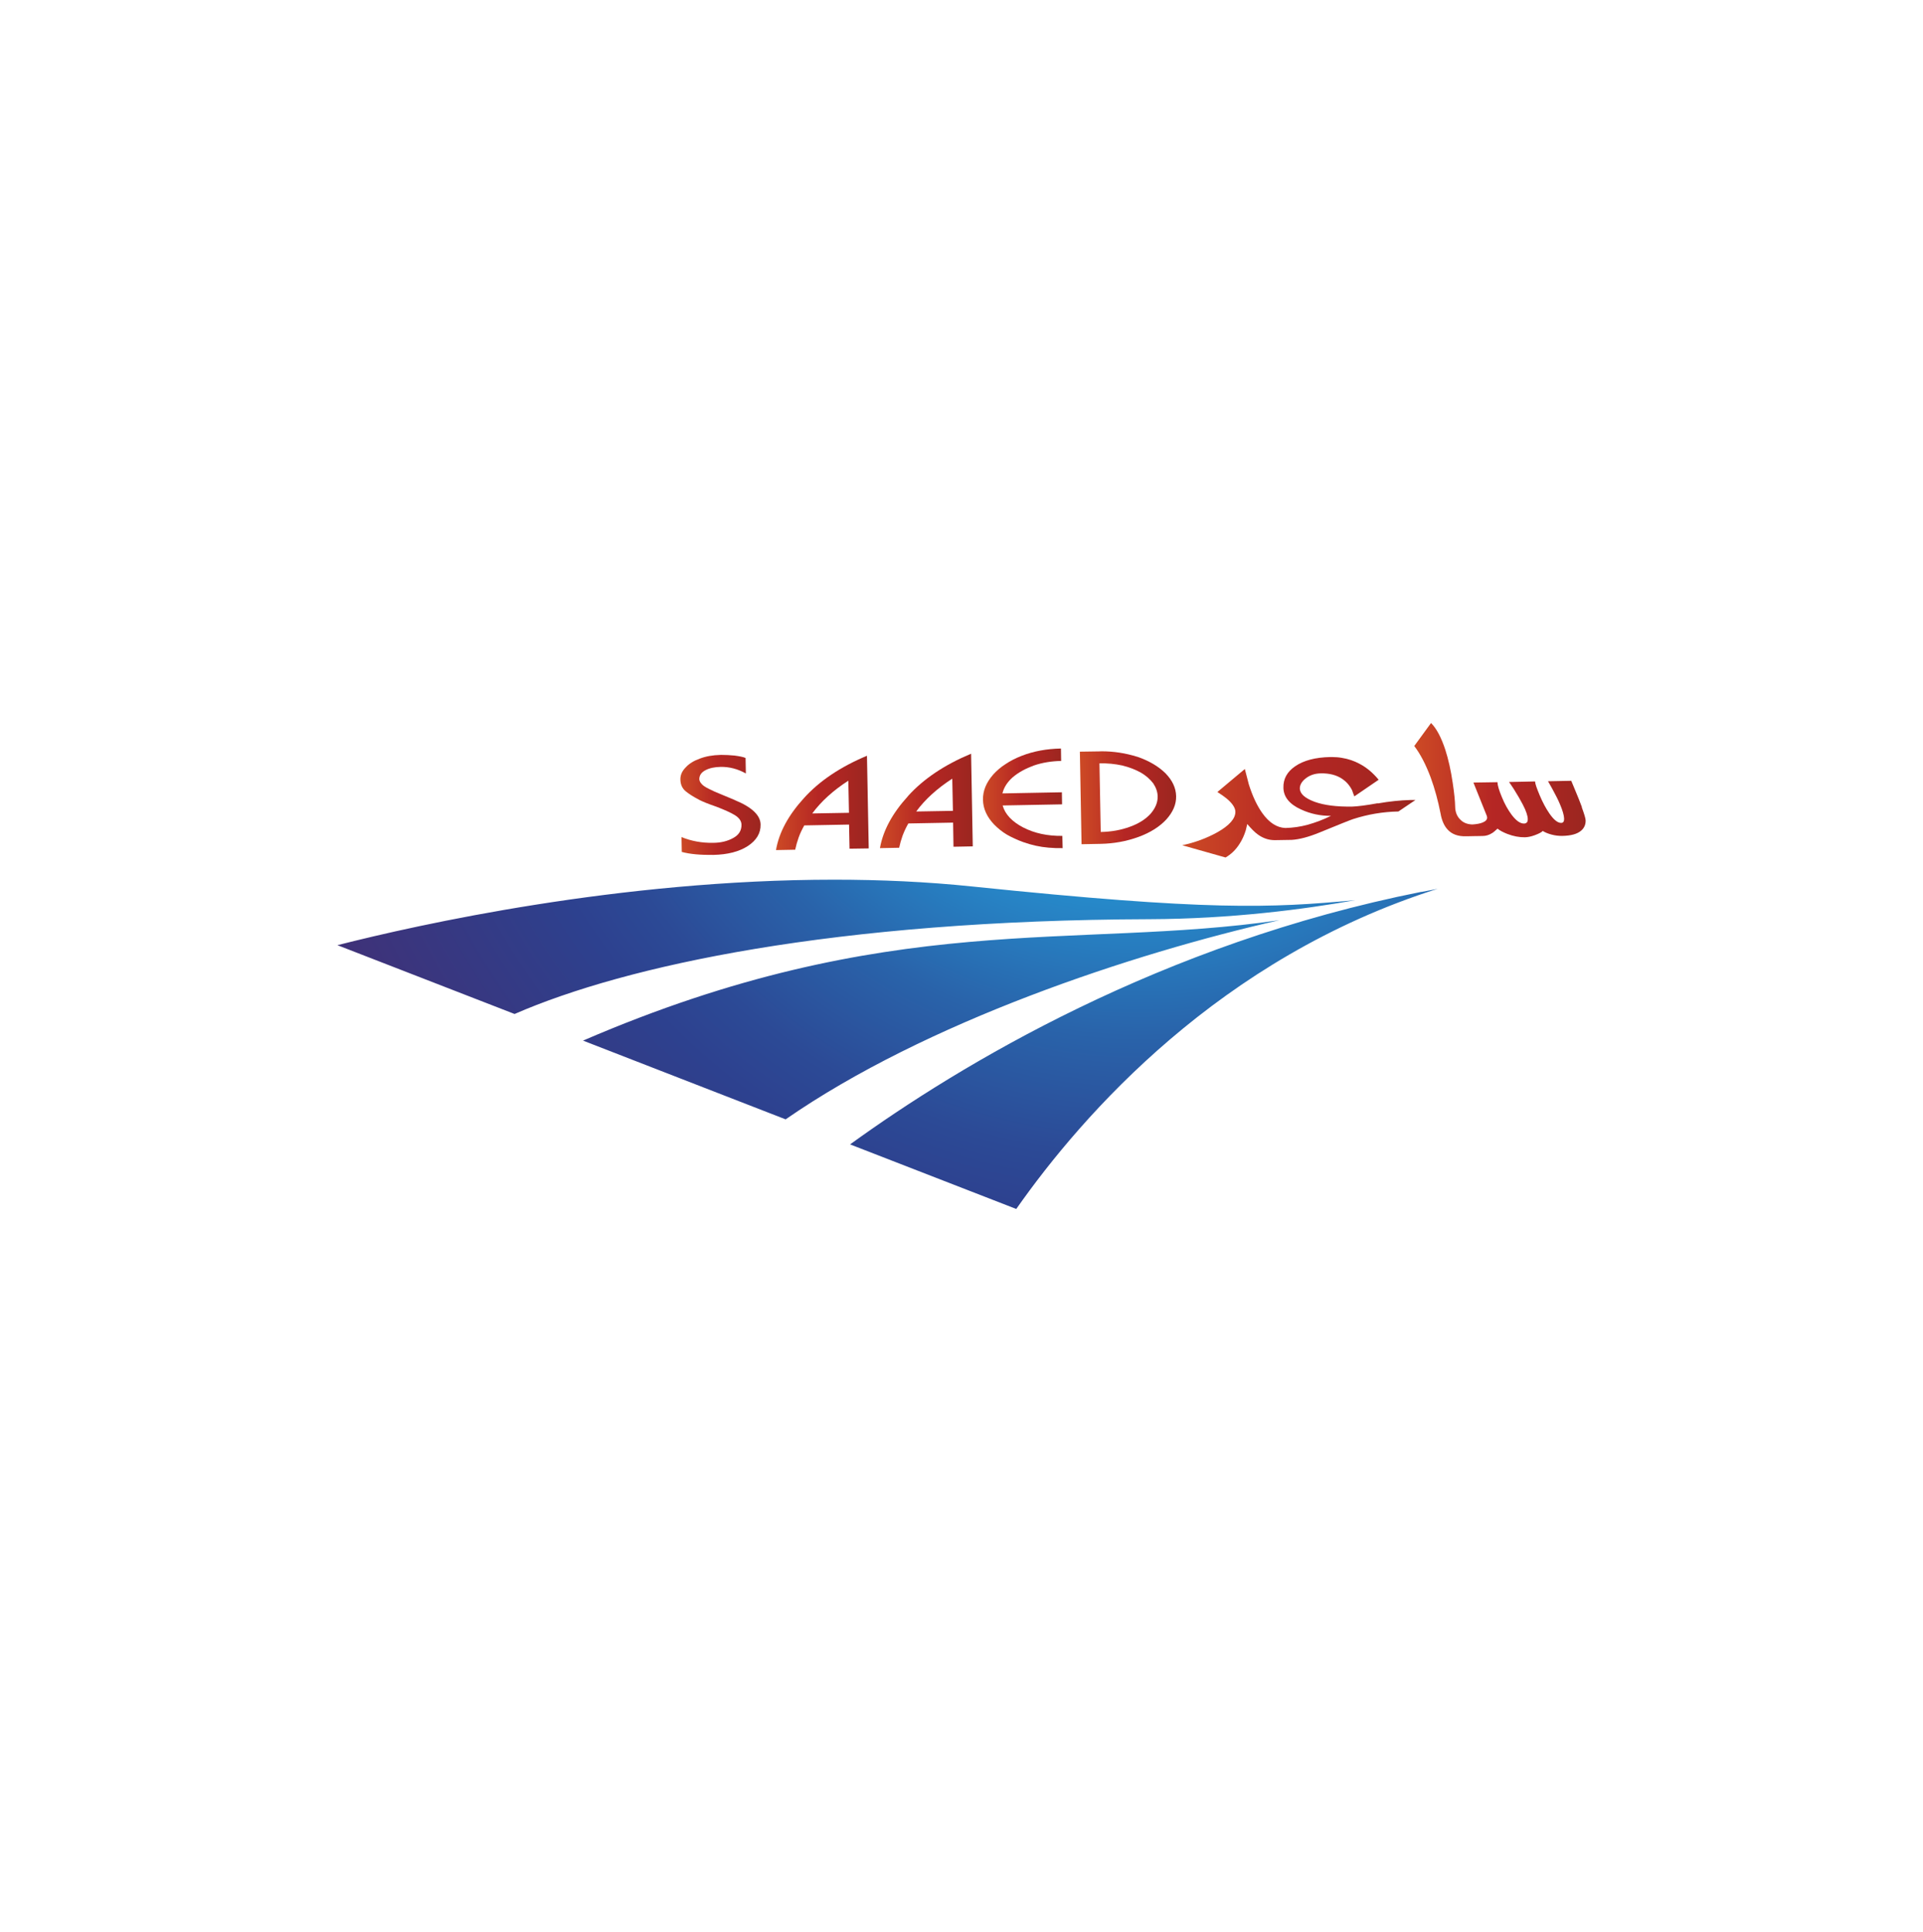 <svg width="228" height="229" viewBox="0 0 228 229" fill="none" xmlns="http://www.w3.org/2000/svg">
<path d="M87.156 94.846C87.036 94.791 86.75 94.67 86.343 94.505C85.936 94.34 85.606 94.197 85.364 94.098C84.969 93.944 84.518 93.746 84.023 93.493C83.627 93.296 83.341 93.109 83.198 92.933C83.011 92.735 82.924 92.548 82.912 92.361C82.912 91.91 83.143 91.558 83.638 91.295C84.122 91.042 84.727 90.91 85.463 90.899C86.475 90.888 87.464 91.141 88.432 91.679L88.399 89.843C88.091 89.711 87.651 89.634 87.079 89.557C86.508 89.502 86.024 89.481 85.595 89.481C85.54 89.481 85.485 89.481 85.43 89.481C84.507 89.502 83.682 89.645 82.968 89.92C82.264 90.173 81.703 90.514 81.296 90.965C80.868 91.394 80.659 91.866 80.67 92.394C80.681 92.988 80.889 93.45 81.296 93.79C81.692 94.12 82.242 94.461 82.957 94.835C83.341 95.033 84.001 95.297 84.924 95.615C85.87 95.978 86.596 96.297 87.124 96.616C87.651 96.946 87.904 97.32 87.915 97.749C87.926 98.441 87.607 98.958 86.948 99.321C86.288 99.695 85.474 99.903 84.54 99.903C83.242 99.925 81.989 99.706 80.802 99.222L80.835 100.981C81.813 101.245 83.055 101.355 84.573 101.333C86.266 101.3 87.64 100.948 88.674 100.277C89.696 99.596 90.202 98.76 90.18 97.727C90.158 96.638 89.157 95.681 87.167 94.857L87.156 94.846Z" fill="url(#paint0_linear_4016_275)"/>
<path d="M95.326 94.594C93.467 96.628 92.357 98.684 92.005 100.762L94.281 100.718C94.38 100.256 94.512 99.772 94.688 99.277C94.864 98.783 95.095 98.31 95.359 97.837L100.669 97.738L100.724 100.597L103 100.564L102.791 89.58C99.646 90.899 97.162 92.56 95.314 94.605L95.326 94.594ZM96.304 96.419C97.359 94.99 98.789 93.692 100.581 92.538L100.658 96.342L96.304 96.419Z" fill="url(#paint1_linear_4016_275)"/>
<path d="M107.662 94.362C105.804 96.397 104.693 98.453 104.33 100.531L106.606 100.487C106.705 100.025 106.837 99.552 107.013 99.057C107.2 98.562 107.42 98.09 107.695 97.606L113.005 97.507L113.049 100.366L115.336 100.322L115.138 89.338C112.005 90.646 109.498 92.317 107.662 94.352V94.362ZM108.629 96.188C109.685 94.747 111.114 93.461 112.906 92.296L112.983 96.111L108.629 96.188Z" fill="url(#paint2_linear_4016_275)"/>
<path d="M121.35 98.101C119.998 97.397 119.173 96.529 118.876 95.473L125.924 95.341L125.902 93.912L118.854 94.044C119.019 93.34 119.437 92.692 120.086 92.12C120.416 91.845 120.789 91.581 121.218 91.35C121.647 91.109 122.109 90.911 122.581 90.735C123.582 90.394 124.659 90.218 125.814 90.196L125.792 88.723C124.088 88.756 122.537 89.041 121.13 89.591C120.416 89.866 119.778 90.196 119.206 90.581C118.634 90.944 118.151 91.372 117.755 91.812C116.93 92.758 116.523 93.747 116.545 94.803C116.567 95.858 117.007 96.826 117.865 97.727C118.316 98.189 118.821 98.596 119.393 98.937C119.976 99.267 120.613 99.563 121.317 99.816C121.812 99.992 122.307 100.135 122.801 100.245C123.296 100.355 123.813 100.432 124.341 100.476C124.879 100.52 125.418 100.542 125.99 100.531L125.957 99.08C124.209 99.102 122.658 98.772 121.317 98.079L121.35 98.101Z" fill="url(#paint3_linear_4016_275)"/>
<path d="M134.83 89.7C133.455 89.272 132.059 89.052 130.597 89.052C130.498 89.052 130.41 89.063 130.311 89.063L128.035 89.096L128.233 100.068L130.509 100.024C132.081 99.992 133.576 99.717 134.994 99.2C136.402 98.683 137.49 97.99 138.293 97.122C139.073 96.253 139.469 95.341 139.447 94.373C139.425 93.395 139.007 92.504 138.183 91.657C137.347 90.833 136.226 90.173 134.819 89.689L134.83 89.7ZM136.402 96.473C135.819 97.111 135.005 97.628 133.961 98.001C132.916 98.386 131.762 98.595 130.509 98.617L130.355 90.481C131.3 90.459 132.191 90.547 133.059 90.734C133.873 90.932 134.61 91.218 135.269 91.581C135.874 91.932 136.358 92.361 136.743 92.867C137.083 93.384 137.248 93.889 137.259 94.406C137.27 95.121 136.984 95.802 136.413 96.462L136.402 96.473Z" fill="url(#paint4_linear_4016_275)"/>
<path d="M163.349 95.209C161.975 95.462 160.964 95.583 160.337 95.605C158.501 95.638 156.995 95.451 155.851 95.033C154.708 94.604 154.125 94.087 154.114 93.45C154.114 93.032 154.345 92.625 154.829 92.251C155.312 91.877 155.906 91.68 156.599 91.668C157.632 91.647 158.501 91.877 159.182 92.35C159.644 92.669 160.029 93.109 160.315 93.68C160.392 93.922 160.48 94.153 160.579 94.395L163.459 92.427C162.8 91.624 162.052 90.987 161.216 90.547C160.568 90.195 159.864 89.953 159.105 89.832C158.743 89.766 158.336 89.733 157.918 89.733H157.742C155.95 89.766 154.554 90.14 153.553 90.833C152.608 91.482 152.135 92.328 152.168 93.384C152.19 94.461 152.882 95.319 154.246 95.945C155.367 96.462 156.555 96.715 157.808 96.704C156.896 97.155 155.983 97.496 155.048 97.76C154.158 98.001 153.278 98.122 152.399 98.144C151.387 98.1 150.475 97.518 149.661 96.374C149.045 95.506 148.507 94.373 148.067 92.977C147.902 92.372 147.748 91.767 147.594 91.152L144.34 93.878C144.823 94.186 145.175 94.439 145.406 94.626C146.11 95.209 146.462 95.737 146.473 96.22C146.473 97.034 145.769 97.847 144.318 98.661C143.086 99.343 141.712 99.859 140.173 100.189L145.307 101.641C145.956 101.267 146.506 100.739 146.945 100.057C147.264 99.574 147.517 99.024 147.704 98.419C147.759 98.166 147.825 97.913 147.88 97.672C148.364 98.243 148.781 98.661 149.122 98.903C149.749 99.365 150.42 99.585 151.145 99.585L153.157 99.552C154.059 99.497 155.158 99.211 156.467 98.672C158.798 97.716 160.117 97.188 160.425 97.089C162.162 96.528 163.954 96.22 165.801 96.187L167.824 94.824H167.242C166.032 94.857 164.735 94.989 163.36 95.231L163.349 95.209Z" fill="url(#paint5_linear_4016_275)"/>
<path d="M187.56 95.671C187.362 95.133 187.087 94.44 186.724 93.582C186.581 93.253 186.438 92.89 186.295 92.549L183.536 92.604C183.536 92.604 183.712 92.89 184.031 93.472C184.426 94.198 184.745 94.814 184.954 95.32C185.273 96.067 185.438 96.639 185.449 97.035C185.46 97.376 185.339 97.54 185.097 97.54C184.679 97.54 184.228 97.178 183.701 96.419C183.283 95.814 182.898 95.089 182.546 94.253C182.194 93.406 182.007 92.879 182.007 92.626L178.918 92.692C178.918 92.692 179.127 92.978 179.49 93.538C179.929 94.231 180.281 94.847 180.556 95.375C180.941 96.111 181.128 96.683 181.139 97.068C181.139 97.255 181.117 97.387 181.04 97.475C180.963 97.562 180.853 97.618 180.688 97.618C180.237 97.618 179.754 97.277 179.215 96.562C178.786 95.979 178.39 95.287 178.06 94.462C177.72 93.648 177.555 93.066 177.544 92.714L174.696 92.758L176.29 96.727C176.312 96.815 176.323 96.881 176.323 96.914C176.323 97.145 176.147 97.354 175.784 97.496C175.499 97.618 175.081 97.694 174.564 97.727C173.981 97.705 173.509 97.529 173.146 97.156C172.739 96.76 172.541 96.243 172.53 95.616C172.519 94.935 172.42 94 172.244 92.824C172.024 91.317 171.727 89.998 171.365 88.877C170.881 87.403 170.32 86.348 169.671 85.699L167.681 88.426C168.396 89.361 169.045 90.603 169.627 92.153C170.122 93.505 170.507 94.935 170.804 96.452C170.947 97.255 171.222 97.881 171.628 98.321C172.134 98.882 172.871 99.157 173.838 99.124H173.948L175.059 99.102H175.18L175.784 99.091C176.191 99.091 176.565 98.97 176.928 98.739C177.093 98.64 177.291 98.453 177.555 98.222C177.797 98.42 178.181 98.64 178.72 98.849C179.435 99.124 180.138 99.256 180.809 99.245C181.15 99.234 181.546 99.157 181.986 98.992C182.425 98.827 182.744 98.673 182.92 98.497C183.195 98.673 183.547 98.816 183.965 98.926C184.382 99.036 184.811 99.091 185.262 99.08C186.262 99.058 186.999 98.86 187.461 98.464C187.824 98.156 188.011 97.749 188 97.255C188 97.013 187.835 96.496 187.538 95.671H187.56Z" fill="url(#paint6_linear_4016_275)"/>
<path d="M69.125 123.345L93.148 132.68C109.761 121.157 134.181 113.032 151.684 109.074C127.243 112.637 105.572 107.623 69.125 123.345ZM168.528 105.71C137.666 111.845 113.84 126.193 100.79 135.648L120.492 143.301C128.364 132.086 144.648 113.516 170.463 105.347C170.463 105.347 169.826 105.49 168.539 105.721M40 112.032L61.011 120.19C74.204 114.44 98.954 109.074 136.303 108.953C145.978 108.92 154.642 107.777 160.689 106.699C150.607 107.634 143.295 107.975 115.336 105.083C109.86 104.511 104.352 104.27 98.91 104.27C73.479 104.27 49.697 109.569 40.011 112.032" fill="url(#paint7_radial_4016_275)"/>
<defs>
<linearGradient id="paint0_linear_4016_275" x1="65.761" y1="95.407" x2="104.33" y2="95.407" gradientUnits="userSpaceOnUse">
<stop stop-color="#F7EDB2"/>
<stop offset="0.06" stop-color="#F3CC8C"/>
<stop offset="0.19" stop-color="#EB8D42"/>
<stop offset="0.25" stop-color="#E97526"/>
<stop offset="0.5" stop-color="#B52624"/>
<stop offset="0.56" stop-color="#AC2622"/>
<stop offset="0.66" stop-color="#95261F"/>
<stop offset="0.75" stop-color="#7B261C"/>
<stop offset="0.82" stop-color="#78251B"/>
<stop offset="0.88" stop-color="#6F241B"/>
<stop offset="0.92" stop-color="#5F221A"/>
<stop offset="0.96" stop-color="#491F19"/>
<stop offset="1" stop-color="#2E1C18"/>
</linearGradient>
<linearGradient id="paint1_linear_4016_275" x1="74.721" y1="95.176" x2="119.426" y2="95.176" gradientUnits="userSpaceOnUse">
<stop stop-color="#F7EDB2"/>
<stop offset="0.06" stop-color="#F3CC8C"/>
<stop offset="0.19" stop-color="#EB8D42"/>
<stop offset="0.25" stop-color="#E97526"/>
<stop offset="0.5" stop-color="#B52624"/>
<stop offset="0.56" stop-color="#AC2622"/>
<stop offset="0.66" stop-color="#95261F"/>
<stop offset="0.75" stop-color="#7B261C"/>
<stop offset="0.82" stop-color="#78251B"/>
<stop offset="0.88" stop-color="#6F241B"/>
<stop offset="0.92" stop-color="#5F221A"/>
<stop offset="0.96" stop-color="#491F19"/>
<stop offset="1" stop-color="#2E1C18"/>
</linearGradient>
<linearGradient id="paint2_linear_4016_275" x1="87.047" y1="94.934" x2="131.762" y2="94.934" gradientUnits="userSpaceOnUse">
<stop stop-color="#F7EDB2"/>
<stop offset="0.06" stop-color="#F3CC8C"/>
<stop offset="0.19" stop-color="#EB8D42"/>
<stop offset="0.25" stop-color="#E97526"/>
<stop offset="0.5" stop-color="#B52624"/>
<stop offset="0.56" stop-color="#AC2622"/>
<stop offset="0.66" stop-color="#95261F"/>
<stop offset="0.75" stop-color="#7B261C"/>
<stop offset="0.82" stop-color="#78251B"/>
<stop offset="0.88" stop-color="#6F241B"/>
<stop offset="0.92" stop-color="#5F221A"/>
<stop offset="0.96" stop-color="#491F19"/>
<stop offset="1" stop-color="#2E1C18"/>
</linearGradient>
<linearGradient id="paint3_linear_4016_275" x1="101.714" y1="94.638" x2="140.129" y2="94.638" gradientUnits="userSpaceOnUse">
<stop stop-color="#F7EDB2"/>
<stop offset="0.06" stop-color="#F3CC8C"/>
<stop offset="0.19" stop-color="#EB8D42"/>
<stop offset="0.25" stop-color="#E97526"/>
<stop offset="0.5" stop-color="#B52624"/>
<stop offset="0.56" stop-color="#AC2622"/>
<stop offset="0.66" stop-color="#95261F"/>
<stop offset="0.75" stop-color="#7B261C"/>
<stop offset="0.82" stop-color="#78251B"/>
<stop offset="0.88" stop-color="#6F241B"/>
<stop offset="0.92" stop-color="#5F221A"/>
<stop offset="0.96" stop-color="#491F19"/>
<stop offset="1" stop-color="#2E1C18"/>
</linearGradient>
<linearGradient id="paint4_linear_4016_275" x1="110.091" y1="94.571" x2="156.5" y2="94.571" gradientUnits="userSpaceOnUse">
<stop stop-color="#F7EDB2"/>
<stop offset="0.06" stop-color="#F3CC8C"/>
<stop offset="0.19" stop-color="#EB8D42"/>
<stop offset="0.25" stop-color="#E97526"/>
<stop offset="0.5" stop-color="#B52624"/>
<stop offset="0.56" stop-color="#AC2622"/>
<stop offset="0.66" stop-color="#95261F"/>
<stop offset="0.75" stop-color="#7B261C"/>
<stop offset="0.82" stop-color="#78251B"/>
<stop offset="0.88" stop-color="#6F241B"/>
<stop offset="0.92" stop-color="#5F221A"/>
<stop offset="0.96" stop-color="#491F19"/>
<stop offset="1" stop-color="#2E1C18"/>
</linearGradient>
<linearGradient id="paint5_linear_4016_275" x1="96.754" y1="95.681" x2="209.022" y2="95.681" gradientUnits="userSpaceOnUse">
<stop stop-color="#F7EDB2"/>
<stop offset="0.06" stop-color="#F3CC8C"/>
<stop offset="0.19" stop-color="#EB8D42"/>
<stop offset="0.25" stop-color="#E97526"/>
<stop offset="0.5" stop-color="#B52624"/>
<stop offset="0.56" stop-color="#AC2622"/>
<stop offset="0.66" stop-color="#95261F"/>
<stop offset="0.75" stop-color="#7B261C"/>
<stop offset="0.82" stop-color="#78251B"/>
<stop offset="0.88" stop-color="#6F241B"/>
<stop offset="0.92" stop-color="#5F221A"/>
<stop offset="0.96" stop-color="#491F19"/>
<stop offset="1" stop-color="#2E1C18"/>
</linearGradient>
<linearGradient id="paint6_linear_4016_275" x1="135.786" y1="92.472" x2="218.334" y2="92.472" gradientUnits="userSpaceOnUse">
<stop stop-color="#F7EDB2"/>
<stop offset="0.06" stop-color="#F3CC8C"/>
<stop offset="0.19" stop-color="#EB8D42"/>
<stop offset="0.25" stop-color="#E97526"/>
<stop offset="0.5" stop-color="#B52624"/>
<stop offset="0.56" stop-color="#AC2622"/>
<stop offset="0.66" stop-color="#95261F"/>
<stop offset="0.75" stop-color="#7B261C"/>
<stop offset="0.82" stop-color="#78251B"/>
<stop offset="0.88" stop-color="#6F241B"/>
<stop offset="0.92" stop-color="#5F221A"/>
<stop offset="0.96" stop-color="#491F19"/>
<stop offset="1" stop-color="#2E1C18"/>
</linearGradient>
<radialGradient id="paint7_radial_4016_275" cx="0" cy="0" r="1" gradientUnits="userSpaceOnUse" gradientTransform="translate(135.313 65.623) scale(158.951 158.951)">
<stop stop-color="#40B0E4"/>
<stop offset="0.12" stop-color="#319CD7"/>
<stop offset="0.25" stop-color="#268CCC"/>
<stop offset="0.36" stop-color="#2963AA"/>
<stop offset="0.45" stop-color="#2C4A96"/>
<stop offset="0.5" stop-color="#2D418F"/>
<stop offset="0.53" stop-color="#303E8A"/>
<stop offset="0.66" stop-color="#3E3279"/>
<stop offset="0.75" stop-color="#432F73"/>
<stop offset="0.83" stop-color="#412E70"/>
<stop offset="0.88" stop-color="#3E2C68"/>
<stop offset="0.91" stop-color="#38285A"/>
<stop offset="0.95" stop-color="#2F2347"/>
<stop offset="0.97" stop-color="#231C2E"/>
<stop offset="1" stop-color="#161410"/>
</radialGradient>
</defs>
</svg>
